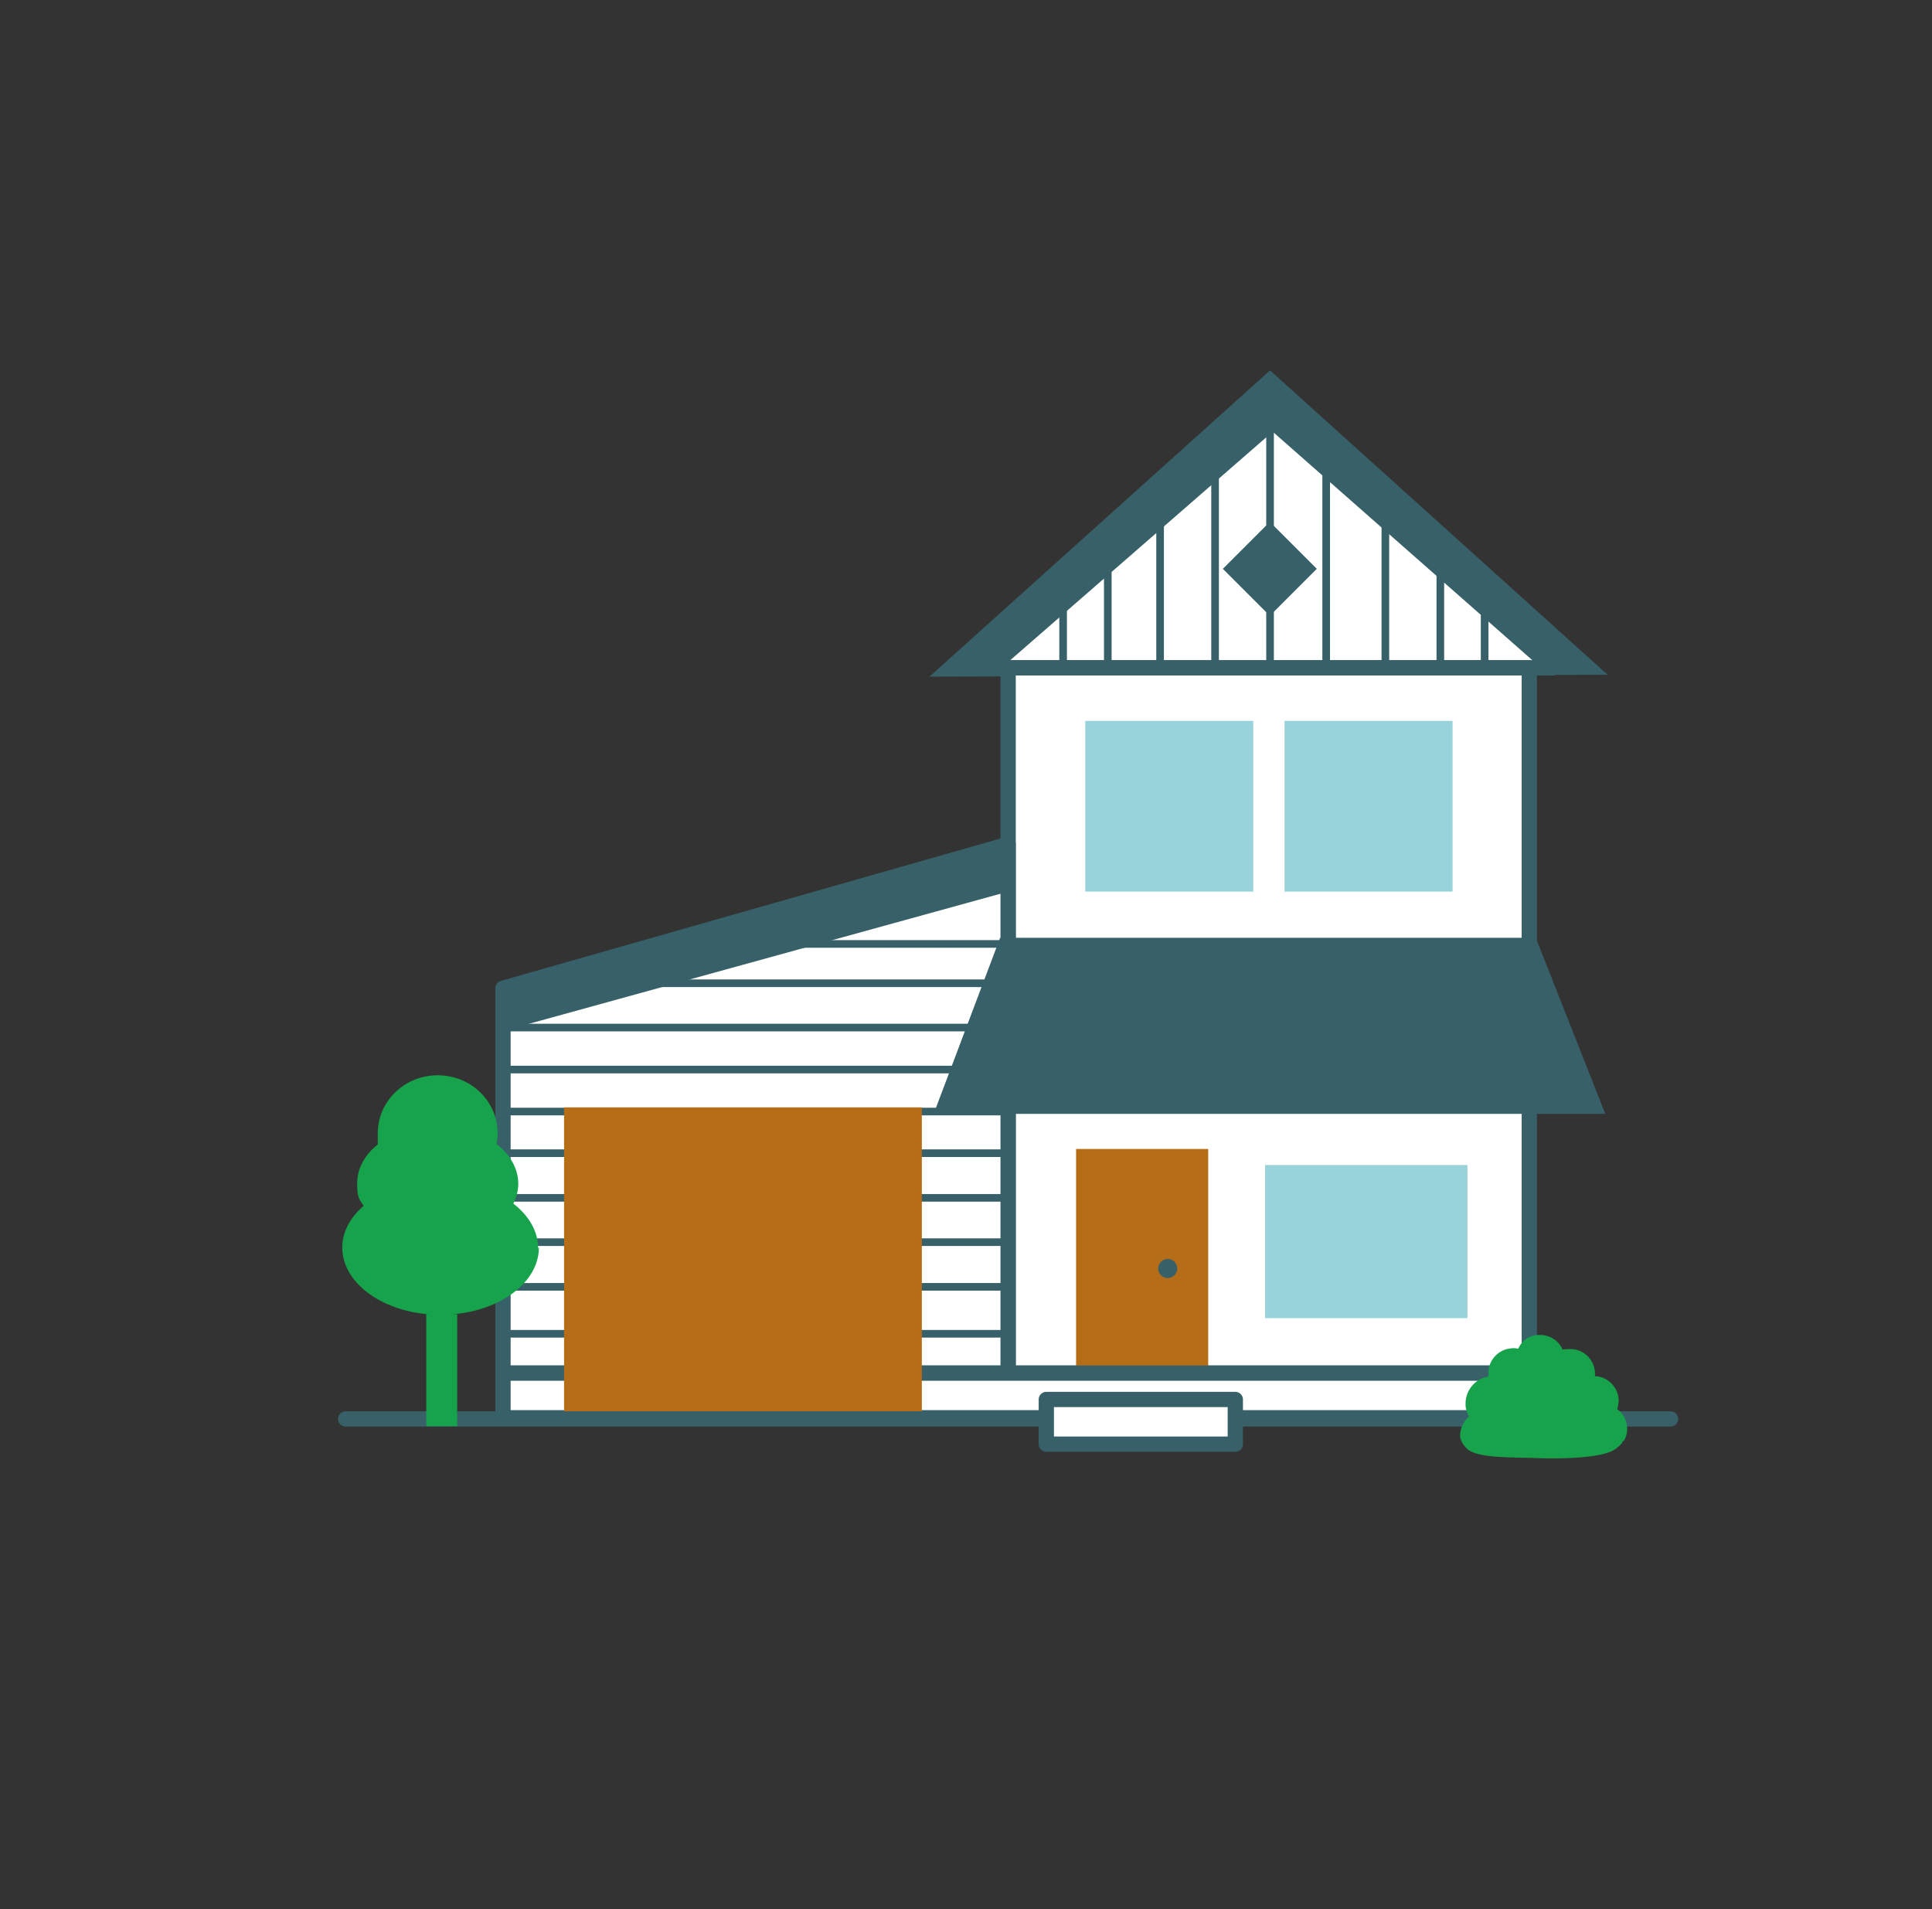 <?xml version="1.0" encoding="UTF-8"?>
<svg id="Layer_1" data-name="Layer 1" xmlns="http://www.w3.org/2000/svg" viewBox="0 0 506.01 500">
  <rect x="0" y="0" width="506.01" height="500" fill="#333333" stroke="none"/>
  <defs>
    <style>
      .cls-1 {
        fill: #33a6b6;
        isolation: isolate;
        opacity: .5;
      }

      .cls-2 {
        fill: #386068;
      }

      .cls-3 {
        fill: #b66d18;
      }

      .cls-4 {
        stroke-width: 2px;
      }

      .cls-4, .cls-5, .cls-6 {
        stroke: #386068;
        stroke-linecap: round;
        stroke-linejoin: round;
      }

      .cls-4, .cls-6 {
        fill: none;
      }

      .cls-5 {
        fill: #fff;
      }

      .cls-5, .cls-6 {
        stroke-width: 4px;
      }

      .cls-7 {
        fill: #16a34b;
      }
    </style>
  </defs>
  <g id="Layer_1-2" data-name="Layer 1">
    <polygon class="cls-2" points="421.04 176.7 332.64 97 243.44 177.2 421.04 176.7"/>
    <polygon class="cls-5" points="333.34 110.4 259.24 174.9 406.64 174.9 333.34 110.4"/>
    <rect class="cls-5" x="264.04" y="174.9" width="136.5" height="72.9"/>
    <rect class="cls-5" x="264.04" y="247.7" width="136.5" height="111.9"/>
    <polygon class="cls-5" points="131.74 258.8 264.04 221.1 264.04 359.6 131.74 359.6 131.74 258.8"/>
    <polygon class="cls-2" points="261.94 245.6 402.24 245.6 420.44 291.7 244.54 291.7 261.94 245.6"/>
    <line class="cls-4" x1="290.14" y1="148.2" x2="290.14" y2="174.3"/>
    <line class="cls-4" x1="377.24" y1="149.8" x2="377.24" y2="174.3"/>
    <line class="cls-4" x1="388.84" y1="159.3" x2="388.84" y2="174.3"/>
    <line class="cls-4" x1="278.44" y1="159.3" x2="278.44" y2="174.3"/>
    <line class="cls-4" x1="347.34" y1="123.8" x2="347.34" y2="175.2"/>
    <line class="cls-4" x1="318.24" y1="124.3" x2="318.24" y2="174.3"/>
    <line class="cls-4" x1="332.64" y1="112" x2="332.64" y2="174.3"/>
    <line class="cls-4" x1="303.84" y1="135.9" x2="303.84" y2="174.3"/>
    <line class="cls-4" x1="362.84" y1="137.3" x2="362.84" y2="174.3"/>
    <line class="cls-4" x1="132.04" y1="349.3" x2="148.34" y2="349.3"/>
    <line class="cls-4" x1="238.04" y1="349.3" x2="263.34" y2="349.3"/>
    <line class="cls-4" x1="132.04" y1="337" x2="148.34" y2="337"/>
    <line class="cls-4" x1="238.04" y1="337" x2="263.34" y2="337"/>
    <line class="cls-4" x1="132.04" y1="325.3" x2="148.34" y2="325.3"/>
    <line class="cls-4" x1="238.04" y1="325.3" x2="263.34" y2="325.3"/>
    <line class="cls-4" x1="132.04" y1="313.7" x2="148.34" y2="313.7"/>
    <line class="cls-4" x1="238.04" y1="313.7" x2="263.34" y2="313.7"/>
    <line class="cls-4" x1="132.04" y1="302" x2="148.34" y2="302"/>
    <line class="cls-4" x1="238.04" y1="302" x2="263.34" y2="302"/>
    <line class="cls-4" x1="132.04" y1="291.1" x2="148.34" y2="291.1"/>
    <line class="cls-4" x1="238.04" y1="291.1" x2="263.34" y2="291.1"/>
    <line class="cls-4" x1="132.04" y1="280.1" x2="262.64" y2="280.1"/>
    <line class="cls-4" x1="132.44" y1="269.1" x2="262.64" y2="269.1"/>
    <line class="cls-4" x1="167.24" y1="257.5" x2="262.64" y2="257.5"/>
    <line class="cls-4" x1="208.94" y1="247.2" x2="262.64" y2="247.2"/>
    <rect class="cls-1" x="331.34" y="305.1" width="53" height="40.1"/>
    <rect class="cls-3" x="281.84" y="300.9" width="34.6" height="58.3"/>
    <rect class="cls-1" x="336.44" y="188.8" width="44" height="44.7"/>
    <rect class="cls-1" x="284.24" y="188.8" width="44" height="44.7"/>
    <rect class="cls-5" x="131.74" y="359.6" width="268.8" height="11.7"/>
    <rect class="cls-3" x="147.74" y="290" width="93.7" height="81.2"/>
    <line class="cls-6" x1="90.54" y1="371.6" x2="437.54" y2="371.6"/>
    <path class="cls-7" d="M140.94,326.9c0-4.5-2.5-8.6-6.5-11.7.8-1.6,1.3-3.3,1.3-5.2,0-4-2.2-7.7-5.7-10.4.2-.9.3-1.8.3-2.8,0-8.4-7-15.2-15.7-15.2s-15.7,6.8-15.7,15.2,0,1.9.3,2.7c-3.6,2.7-5.7,6.4-5.7,10.4s.6,4.1,1.7,5.9c-3.5,3-5.6,6.8-5.6,10.9,0,9,9.9,16.5,22.7,17.5h-.7v29.3h8.1v-29.3h-1.3c12.8-1,22.7-8.5,22.7-17.5l-.2.2Z"/>
    <path class="cls-7" d="M425.34,377.3c.6-1,.9-2.2.8-3.5-.1-2-1.1-3.7-2.6-4.8.3-.8.4-1.7.4-2.5-.2-3.3-2.9-6-6.2-6.1v-1c-.2-3.5-3.2-6.3-6.8-6.1s-1.1.1-1.6.3c-1-2.5-3.5-4.1-6.3-4s-4.5,1.6-5.4,3.6c-.5-.1-1.1-.2-1.7-.1-3.5.2-6.3,3.2-6.1,6.8v.6c-3.5.5-6.1,3.7-6,7.3,0,1.2.4,2.2.9,3.2-1,.9-1.8,2-2.1,3.4-.1.4-.3,1.1-.2,1.9,0,0,.2,1.7,1.9,3.2,2.8,2.5,12.1,2.1,20,2.4,0,0,12.2.4,17.4-1.7,1.5-.6,2.4-1.6,2.4-1.6.5-.4.8-.8.9-1.2l.3-.1Z"/>
    <polygon class="cls-2" points="264.04 233.5 132.44 269.8 131.74 258.8 264.04 221.1 264.04 233.5"/>
    <circle class="cls-2" cx="305.84" cy="332.2" r="2.5"/>
    <rect class="cls-5" x="274.04" y="366.5" width="49.5" height="11.7"/>
    <rect class="cls-2" x="323.88" y="140.27" width="17.4" height="17.4" transform="translate(-7.93 278.8) rotate(-45)"/>
  </g>
</svg>